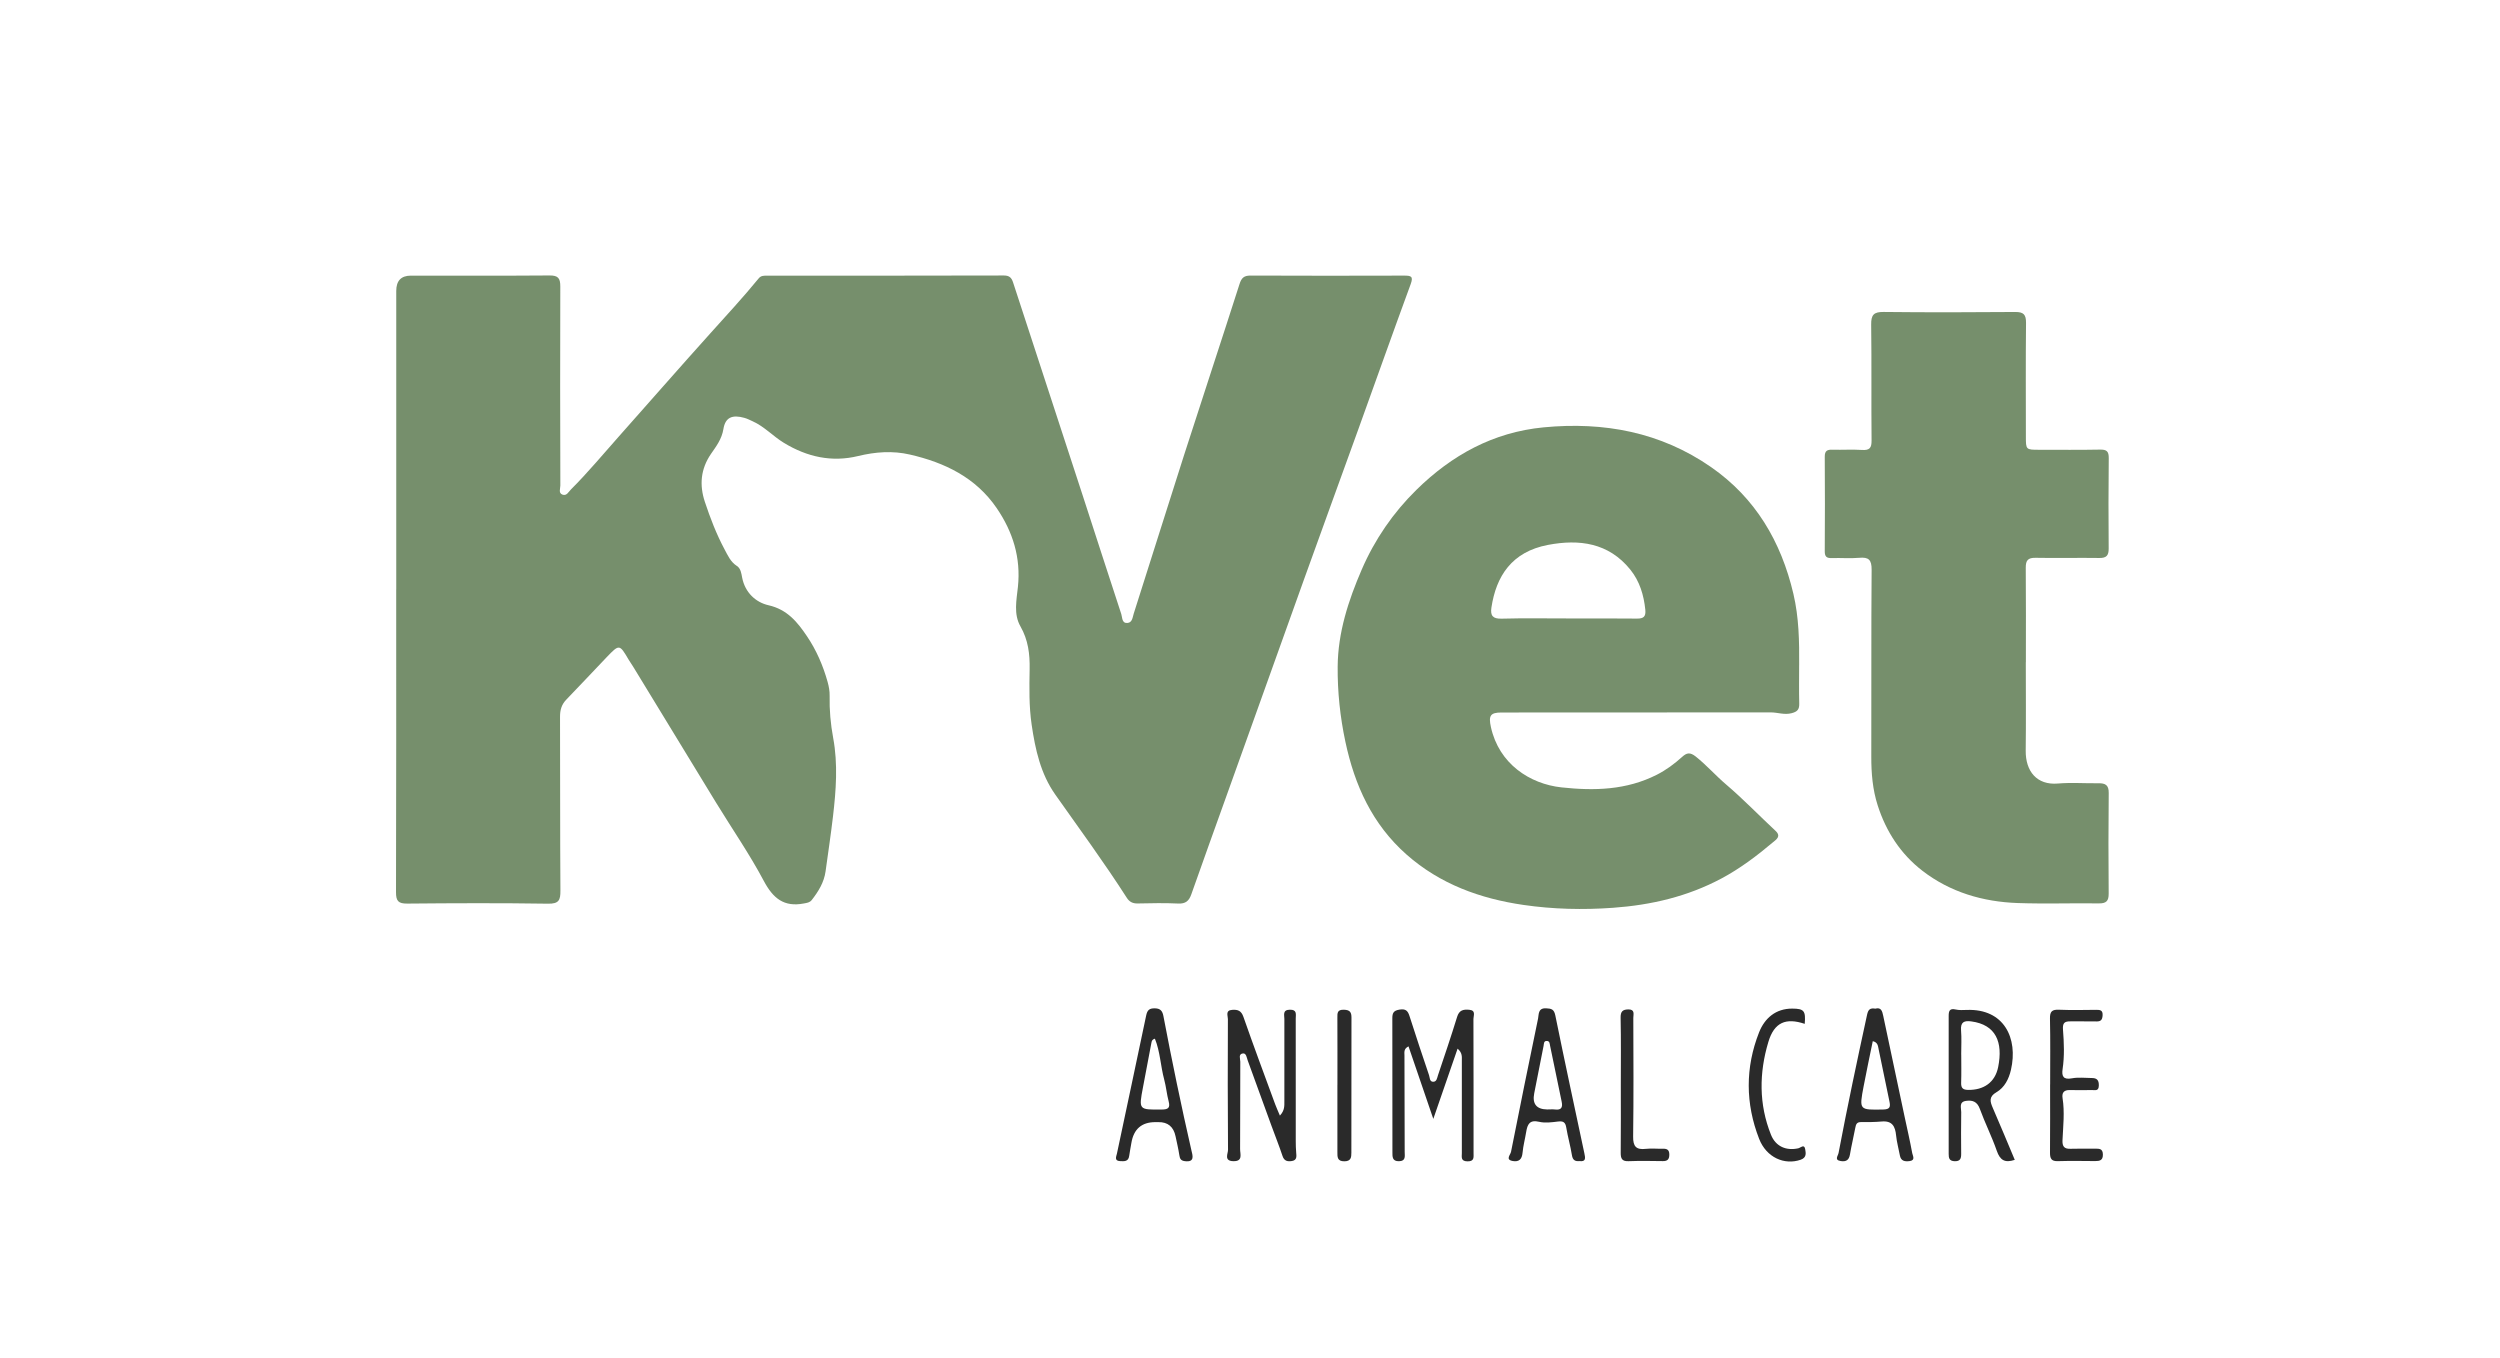 <svg width="372" height="202" viewBox="0 0 372 202" fill="none" xmlns="http://www.w3.org/2000/svg">
<path d="M58.962 87.709C58.962 72.903 58.962 58.094 58.962 43.288C58.962 41.773 59.689 41.015 61.143 41.015C68.022 41.015 74.896 41.044 81.771 40.989C83.04 40.978 83.379 41.388 83.372 42.636C83.332 52.509 83.354 62.379 83.379 72.252C83.379 72.706 83.073 73.361 83.682 73.595C84.317 73.836 84.572 73.218 84.962 72.826C87.475 70.316 89.743 67.579 92.1 64.929C96.611 59.85 101.079 54.738 105.619 49.688C108.081 46.951 110.579 44.25 112.913 41.399C113.245 40.997 113.694 41.019 114.15 41.019C125.897 41.019 137.64 41.026 149.384 40.993C150.212 40.993 150.525 41.344 150.748 42.029C154.183 52.557 157.633 63.081 161.069 73.613C163.002 79.534 164.898 85.466 166.85 91.383C167.014 91.881 166.915 92.774 167.776 92.697C168.502 92.631 168.535 91.811 168.702 91.296C171.23 83.413 173.684 75.505 176.219 67.623C178.936 59.166 181.733 50.734 184.439 42.274C184.738 41.337 185.11 41.001 186.088 41.004C193.717 41.041 201.347 41.033 208.977 41.011C209.965 41.011 210.33 41.125 209.914 42.267C207.266 49.479 204.699 56.721 202.091 63.952C199.418 71.359 196.715 78.758 194.053 86.169C190.191 96.916 186.35 107.668 182.503 118.419C180.752 123.304 178.991 128.19 177.266 133.082C176.923 134.056 176.419 134.502 175.311 134.447C173.309 134.349 171.295 134.393 169.289 134.436C168.549 134.451 168.057 134.199 167.667 133.591C164.3 128.347 160.62 123.323 157.028 118.236C154.84 115.14 154.048 111.514 153.509 107.832C153.107 105.088 153.162 102.321 153.21 99.555C153.25 97.334 152.998 95.222 151.842 93.206C150.803 91.394 151.258 89.287 151.466 87.329C151.926 82.981 150.708 79.121 148.308 75.608C145.197 71.052 140.576 68.83 135.39 67.637C132.826 67.048 130.284 67.228 127.695 67.857C123.781 68.812 120.109 68.003 116.648 65.899C115.029 64.915 113.745 63.473 112.001 62.69C111.593 62.507 111.192 62.295 110.765 62.178C108.989 61.68 107.928 62.075 107.643 63.843C107.399 65.35 106.564 66.422 105.798 67.535C104.241 69.8 104.062 72.197 104.882 74.671C105.681 77.079 106.593 79.461 107.796 81.712C108.289 82.63 108.697 83.603 109.642 84.211C110.236 84.595 110.313 85.334 110.43 85.942C110.864 88.181 112.461 89.63 114.347 90.059C117.162 90.695 118.668 92.584 120.08 94.677C121.48 96.748 122.476 99.05 123.151 101.48C123.34 102.16 123.464 102.83 123.45 103.547C123.406 105.651 123.588 107.715 123.978 109.812C124.697 113.677 124.405 117.614 123.946 121.508C123.625 124.23 123.22 126.946 122.844 129.661C122.618 131.297 121.783 132.647 120.791 133.92C120.488 134.312 120.069 134.349 119.609 134.436C116.655 135.004 115.032 133.675 113.654 131.081C111.527 127.077 108.931 123.323 106.56 119.447C102.428 112.692 98.314 105.926 94.193 99.167C93.985 98.827 93.748 98.505 93.544 98.161C92.176 95.837 92.165 95.822 90.258 97.806C88.252 99.891 86.29 102.025 84.273 104.096C83.547 104.843 83.328 105.673 83.332 106.683C83.361 115.298 83.332 123.908 83.39 132.523C83.401 133.942 83.168 134.495 81.541 134.469C74.564 134.36 67.588 134.389 60.611 134.455C59.272 134.466 58.922 134.078 58.926 132.753C58.97 117.746 58.955 102.735 58.955 87.724L58.962 87.709Z" fill="#768F6C"/>
<path d="M267.712 98.966C267.712 100.88 267.679 102.794 267.727 104.707C267.749 105.571 267.442 105.904 266.589 106.124C265.499 106.409 264.507 105.999 263.467 106.003C250.115 106.021 236.767 106.014 223.415 106.021C221.748 106.021 221.479 106.501 221.847 108.184C223.043 113.662 227.646 116.655 232.358 117.164C237.245 117.695 242.026 117.567 246.523 115.287C247.905 114.588 249.156 113.662 250.309 112.619C250.983 112.008 251.476 111.898 252.329 112.575C253.941 113.86 255.294 115.411 256.859 116.743C259.412 118.917 261.749 121.351 264.207 123.638C265.079 124.45 264.291 124.933 263.861 125.295C261.458 127.323 258.952 129.222 256.169 130.708C251.118 133.405 245.717 134.671 240.006 135.081C235.531 135.403 231.099 135.293 226.701 134.656C220.26 133.719 214.283 131.568 209.283 127.147C204.199 122.65 201.573 116.86 200.191 110.361C199.407 106.676 199.016 102.947 199.045 99.193C199.086 94.11 200.636 89.36 202.623 84.756C204.56 80.273 207.313 76.274 210.771 72.882C216.019 67.729 222.186 64.311 229.688 63.59C238.685 62.727 247.117 64.304 254.601 69.5C261.188 74.071 265.028 80.563 266.859 88.368C267.683 91.888 267.741 95.416 267.716 98.977L267.712 98.966ZM233.361 92.031C236.767 92.031 240.177 92.006 243.583 92.046C244.564 92.057 244.925 91.746 244.823 90.732C244.597 88.537 243.985 86.491 242.595 84.764C239.36 80.749 234.976 80.2 230.341 81.082C224.943 82.107 222.627 85.737 221.923 90.406C221.741 91.61 222.124 92.093 223.441 92.057C226.745 91.965 230.053 92.028 233.361 92.024V92.031Z" fill="#768F6C"/>
<path d="M301.44 98.548C301.44 102.928 301.481 107.312 301.426 111.692C301.389 114.763 303.082 116.859 306.222 116.589C308.213 116.417 310.233 116.578 312.243 116.548C313.264 116.534 313.793 116.801 313.778 117.994C313.724 122.978 313.727 127.966 313.771 132.954C313.782 134.07 313.417 134.443 312.294 134.425C308.279 134.37 304.26 134.516 300.248 134.373C295.065 134.194 290.193 132.767 286.046 129.565C282.829 127.08 280.656 123.757 279.401 119.842C278.643 117.474 278.442 115.059 278.449 112.589C278.479 103.323 278.424 94.054 278.497 84.788C278.508 83.288 278.059 82.874 276.644 83.002C275.298 83.123 273.934 82.995 272.581 83.043C271.815 83.068 271.516 82.841 271.524 82.025C271.553 77.341 271.56 72.657 271.524 67.973C271.516 67.047 271.907 66.89 272.694 66.916C274.149 66.96 275.608 66.857 277.06 66.952C278.19 67.025 278.504 66.667 278.489 65.525C278.431 59.783 278.508 54.042 278.431 48.3C278.413 46.855 278.81 46.405 280.277 46.419C286.801 46.492 293.326 46.478 299.85 46.423C301.105 46.412 301.484 46.796 301.473 48.051C301.415 53.691 301.448 59.333 301.451 64.973C301.451 66.927 301.459 66.927 303.472 66.927C306.484 66.927 309.497 66.96 312.506 66.901C313.49 66.883 313.793 67.179 313.782 68.174C313.731 72.657 313.735 77.14 313.771 81.623C313.778 82.662 313.439 83.043 312.378 83.028C309.216 82.981 306.054 83.065 302.892 83.002C301.743 82.981 301.422 83.398 301.433 84.492C301.477 89.176 301.451 93.86 301.451 98.544H301.444L301.44 98.548Z" fill="#768F6C"/>
<path d="M216.891 156.034C215.724 159.415 214.553 162.796 213.277 166.492C211.993 162.734 210.804 159.254 209.586 155.697C208.842 156.067 208.984 156.597 208.984 157.058C208.991 161.838 209.013 166.621 209.017 171.4C209.017 172.018 209.225 172.776 208.156 172.79C207.15 172.805 207.193 172.099 207.193 171.455C207.182 164.813 207.193 158.167 207.179 151.525C207.179 150.775 207.325 150.387 208.214 150.234C209.141 150.073 209.476 150.384 209.724 151.156C210.676 154.109 211.639 157.055 212.642 159.993C212.759 160.334 212.715 160.915 213.193 160.963C213.784 161.022 213.835 160.407 213.966 160.015C214.94 157.121 215.921 154.23 216.818 151.313C217.124 150.314 217.722 150.175 218.609 150.252C219.659 150.343 219.247 151.123 219.247 151.613C219.272 158.255 219.261 164.901 219.265 171.542C219.265 172.197 219.411 172.831 218.342 172.809C217.332 172.787 217.522 172.15 217.522 171.583C217.514 167.001 217.522 162.423 217.522 157.842C217.522 157.26 217.617 156.663 216.887 156.037L216.891 156.034Z" fill="#2A2A2A"/>
<path d="M190.46 165.991C191.175 165.222 191.113 164.527 191.113 163.843C191.113 159.766 191.102 155.69 191.113 151.613C191.113 151.028 190.814 150.266 191.934 150.244C193.032 150.226 192.805 150.94 192.805 151.558C192.805 157.647 192.805 163.737 192.809 169.826C192.809 170.379 192.827 170.931 192.871 171.48C192.919 172.044 193.013 172.633 192.247 172.757C191.624 172.86 191.095 172.79 190.84 172.014C190.336 170.496 189.738 169.01 189.191 167.506C188.01 164.264 186.846 161.018 185.654 157.779C185.508 157.38 185.449 156.692 184.946 156.751C184.231 156.835 184.559 157.56 184.556 157.991C184.53 162.321 184.559 166.65 184.527 170.975C184.519 171.707 185.008 172.834 183.491 172.783C182.09 172.735 182.732 171.663 182.729 171.107C182.674 164.615 182.685 158.123 182.71 151.631C182.71 151.141 182.302 150.343 183.352 150.266C184.187 150.208 184.698 150.38 185.023 151.313C186.54 155.664 188.155 159.979 189.742 164.304C189.928 164.809 190.154 165.299 190.446 165.995L190.46 165.991Z" fill="#2A2A2A"/>
<path d="M299.799 172.586C298.322 173.083 297.607 172.633 297.129 171.261C296.393 169.135 295.368 167.111 294.598 164.996C294.205 163.913 293.508 163.675 292.545 163.81C291.447 163.964 291.838 164.857 291.83 165.486C291.797 167.547 291.805 169.61 291.823 171.671C291.83 172.377 291.695 172.823 290.835 172.787C290.054 172.754 289.959 172.326 289.963 171.696C289.97 164.857 289.97 158.017 289.963 151.182C289.963 150.464 290.087 150 290.995 150.212C291.52 150.333 292.089 150.296 292.636 150.278C298.22 150.062 300.317 154.504 299.227 159.203C298.913 160.553 298.278 161.823 297.071 162.522C295.911 163.195 296.116 163.909 296.531 164.864C297.644 167.418 298.709 169.998 299.799 172.589V172.586ZM291.827 156.912H291.834C291.834 158.314 291.867 159.719 291.819 161.121C291.794 161.911 292.093 162.167 292.862 162.178C295.156 162.211 296.863 161.08 297.326 158.782C298.074 155.068 296.991 152.47 293.318 151.983C292.279 151.844 291.706 152.071 291.805 153.308C291.903 154.504 291.827 155.712 291.827 156.916V156.912Z" fill="#2A2A2A"/>
<path d="M279.051 150.087C279.926 149.846 280.079 150.471 280.225 151.163C281.275 156.162 282.34 161.157 283.402 166.152C283.788 167.963 284.208 169.767 284.54 171.59C284.609 171.963 285.057 172.647 284.164 172.768C283.471 172.86 282.855 172.794 282.698 171.915C282.519 170.927 282.238 169.954 282.14 168.959C282.009 167.605 281.56 166.741 279.999 166.88C278.963 166.972 277.92 166.972 276.881 166.968C276.272 166.968 276.162 167.327 276.068 167.817C275.82 169.145 275.495 170.459 275.272 171.791C275.134 172.625 274.693 172.885 273.919 172.768C272.898 172.614 273.496 172.007 273.58 171.553C274.882 164.677 276.337 157.83 277.822 150.987C277.997 150.182 278.289 149.97 279.047 150.087H279.051ZM278.668 154.925C278.208 157.183 277.731 159.408 277.307 161.647C276.633 165.208 276.647 165.167 280.243 165.094C281.239 165.072 281.312 164.684 281.152 163.909C280.604 161.31 280.076 158.709 279.536 156.107C279.437 155.631 279.419 155.097 278.668 154.925Z" fill="#2A2A2A"/>
<path d="M172.371 166.973C172.221 166.973 172.068 166.973 171.918 166.973C169.878 166.973 168.688 168.008 168.348 170.079C168.242 170.72 168.111 171.356 168.023 172.001C167.907 172.875 167.265 172.802 166.659 172.773C165.751 172.732 166.116 172.055 166.2 171.657C167.64 164.802 169.125 157.959 170.551 151.102C170.722 150.282 171.039 150.029 171.838 150.04C172.666 150.051 172.972 150.432 173.115 151.186C174.384 157.868 175.766 164.528 177.28 171.163C177.44 171.865 177.87 173.003 176.273 172.776C175.693 172.692 175.562 172.399 175.485 171.887C175.343 170.947 175.117 170.021 174.924 169.091C174.627 167.659 173.776 166.953 172.371 166.973ZM171.849 154.552C171.437 154.67 171.382 154.904 171.331 155.16C170.915 157.374 170.492 159.588 170.073 161.805C169.438 165.154 169.438 165.132 172.863 165.099C173.782 165.092 174.165 164.887 173.895 163.88C173.611 162.819 173.523 161.707 173.235 160.645C172.692 158.636 172.637 156.503 171.849 154.556V154.552Z" fill="#2A2A2A"/>
<path d="M235.024 172.772C234.367 172.831 234.021 172.622 233.904 171.894C233.681 170.514 233.288 169.164 233.061 167.784C232.934 167.012 232.631 166.789 231.862 166.88C230.924 166.994 229.921 167.136 229.028 166.924C227.602 166.584 227.281 167.308 227.098 168.425C226.931 169.464 226.65 170.489 226.555 171.535C226.468 172.512 226.008 172.918 225.104 172.761C223.955 172.556 224.75 171.85 224.841 171.389C226.158 164.776 227.485 158.164 228.864 151.562C228.991 150.958 228.831 149.974 230.06 150.036C230.855 150.076 231.242 150.171 231.431 151.097C232.828 157.955 234.305 164.794 235.76 171.641C235.895 172.278 236.026 172.907 235.02 172.768L235.024 172.772ZM230.213 165.087C230.611 165.087 231.015 165.047 231.409 165.095C232.347 165.212 232.547 164.747 232.379 163.942C231.8 161.153 231.223 158.369 230.647 155.58C230.589 155.291 230.596 154.925 230.206 154.896C229.684 154.855 229.75 155.306 229.684 155.631C229.217 157.984 228.747 160.334 228.291 162.687C227.985 164.26 228.625 165.06 230.213 165.087Z" fill="#2A2A2A"/>
<path d="M305.062 161.388C305.062 158.116 305.109 154.845 305.036 151.577C305.011 150.494 305.35 150.204 306.386 150.248C308.239 150.325 310.095 150.281 311.951 150.263C312.535 150.256 312.907 150.347 312.867 151.075C312.83 151.69 312.652 152.001 311.984 151.99C310.682 151.965 309.376 151.99 308.074 151.979C307.21 151.972 306.896 152.195 306.973 153.227C307.123 155.167 307.206 157.132 306.915 159.082C306.758 160.129 307.013 160.7 308.301 160.454C309.271 160.272 310.299 160.403 311.302 160.411C312.039 160.418 312.327 160.751 312.305 161.541C312.283 162.401 311.74 162.193 311.284 162.2C310.182 162.215 309.077 162.226 307.976 162.2C307.112 162.182 306.783 162.595 306.911 163.411C307.239 165.494 306.995 167.576 306.9 169.658C306.86 170.547 307.123 170.975 308.067 170.939C309.271 170.895 310.474 170.931 311.678 170.924C312.298 170.924 312.9 170.855 312.91 171.791C312.921 172.655 312.451 172.772 311.758 172.768C309.902 172.75 308.045 172.725 306.193 172.779C305.212 172.809 305.033 172.351 305.04 171.491C305.073 168.121 305.055 164.751 305.055 161.38H305.062V161.388Z" fill="#2A2A2A"/>
<path d="M268.544 152.349C265.743 151.409 264.011 152.111 263.132 155.039C261.753 159.635 261.702 164.312 263.522 168.853C264.222 170.599 265.78 171.261 267.581 170.869C267.931 170.792 268.471 170.185 268.61 170.99C268.705 171.557 268.865 172.249 267.935 172.571C265.535 173.402 262.844 172.249 261.757 169.457C259.711 164.213 259.685 158.859 261.75 153.615C262.581 151.507 264.233 150.069 266.695 150.08C268.46 150.087 268.701 150.424 268.544 152.349Z" fill="#2A2A2A"/>
<path d="M241.177 161.41C241.177 158.091 241.22 154.768 241.147 151.449C241.126 150.501 241.457 150.212 242.304 150.201C243.321 150.19 243.037 150.951 243.037 151.467C243.055 157.352 243.091 163.24 243.011 169.124C242.989 170.61 243.471 171.111 244.9 170.95C245.743 170.855 246.603 170.954 247.453 170.932C248.059 170.914 248.387 171.1 248.394 171.777C248.401 172.476 248.15 172.784 247.431 172.773C245.728 172.747 244.021 172.721 242.318 172.784C241.341 172.82 241.155 172.381 241.162 171.517C241.199 168.147 241.177 164.777 241.177 161.406V161.41Z" fill="#2A2A2A"/>
<path d="M199.009 161.428C199.009 158.105 199.02 154.779 199.002 151.456C198.998 150.743 198.969 150.216 199.986 150.249C200.88 150.278 201.099 150.625 201.099 151.423C201.084 158.124 201.092 164.82 201.084 171.521C201.084 172.205 201.033 172.794 200.052 172.802C198.954 172.809 199.005 172.139 199.005 171.404C199.009 168.081 199.005 164.754 199.005 161.432L199.009 161.428Z" fill="#2A2A2A"/>
</svg>
